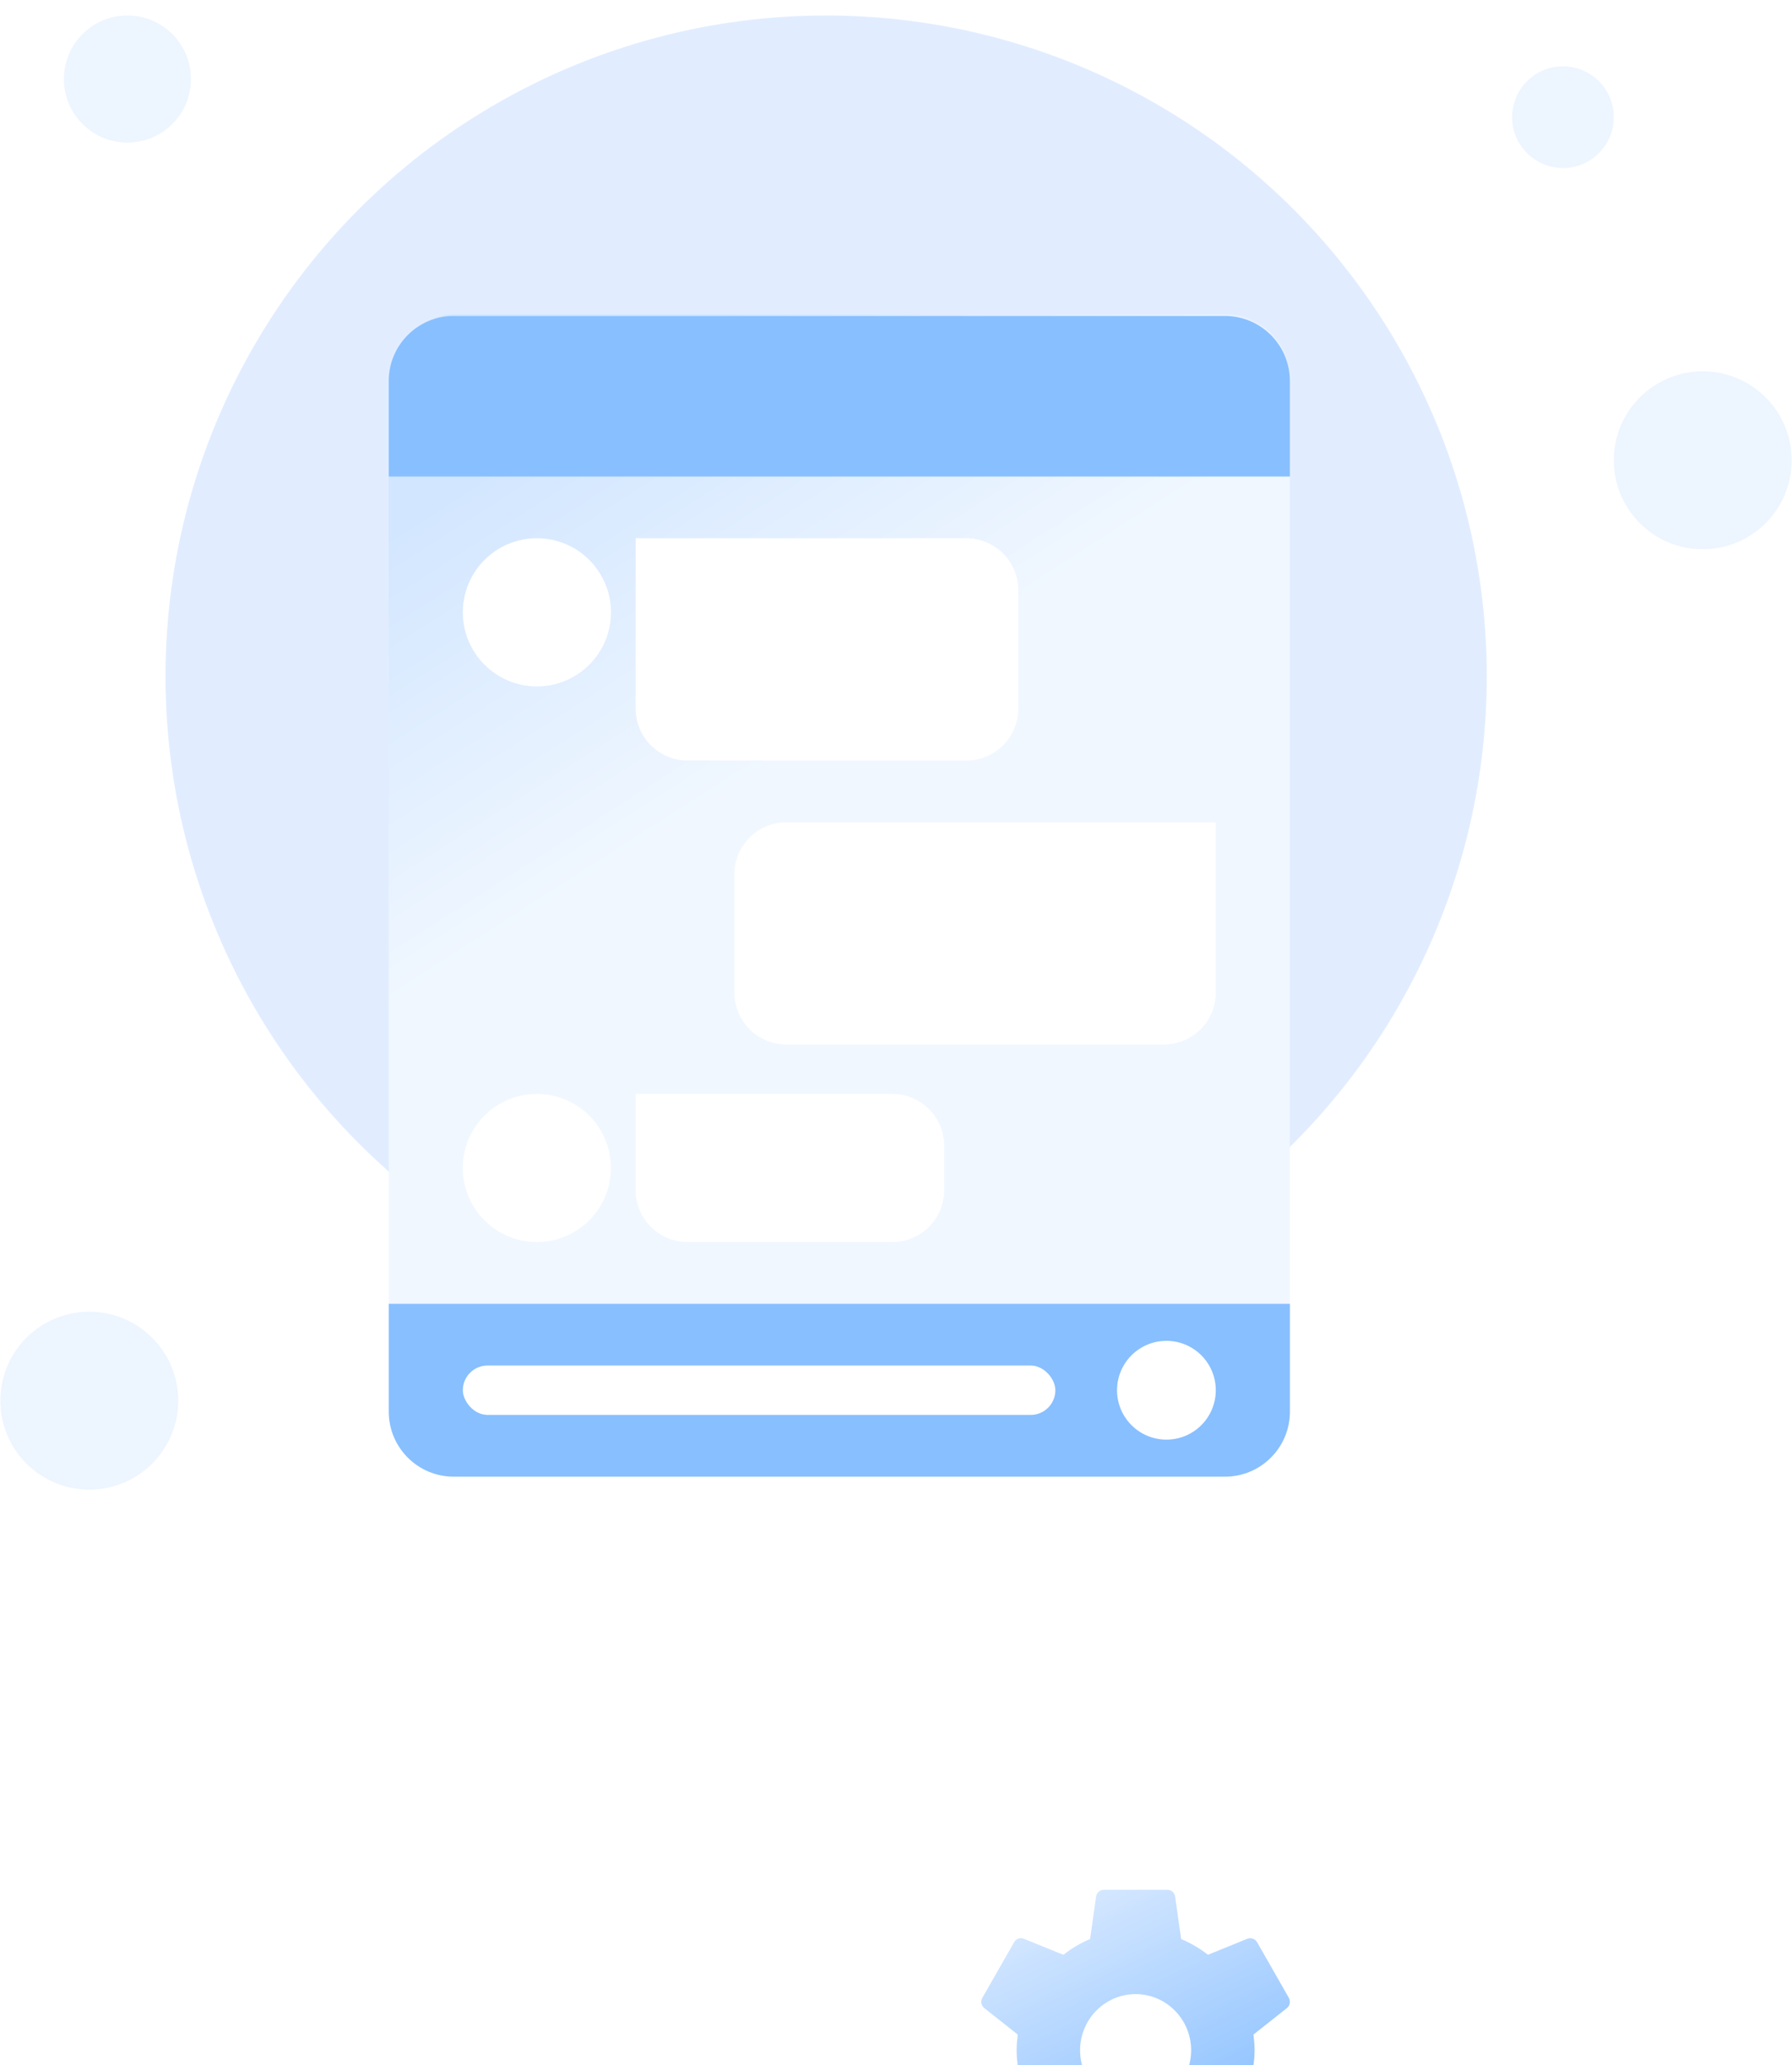 <svg width="138" height="159" viewBox="0 0 138 159" fill="none" xmlns="http://www.w3.org/2000/svg">
<circle cx="63.62" cy="52.067" r="50.874" fill="#E1EDFF"/>
<g filter="url(#filter0_dd_2123_1504)">
<rect x="99.33" y="0.867" width="89.356" height="69.394" rx="5" transform="rotate(90 99.33 0.867)" fill="url(#paint0_linear_2123_1504)"/>
<path d="M29.938 5.993C29.938 3.232 32.176 0.993 34.938 0.993L94.332 0.993C97.093 0.993 99.332 3.232 99.332 5.993L99.332 13.351L29.938 13.351L29.938 5.993Z" fill="#88BFFF"/>
<path d="M29.939 77.041L99.334 77.041L99.334 85.349C99.334 88.111 97.095 90.349 94.334 90.349L34.94 90.349C32.178 90.349 29.939 88.111 29.939 85.349L29.939 77.041Z" fill="#88BFFF"/>
<rect x="35.643" y="81.793" width="45.629" height="3.802" rx="1.901" fill="white"/>
<path d="M48.949 18.104L74.418 18.104C76.627 18.104 78.418 19.895 78.418 22.104L78.418 31.215C78.418 33.424 76.627 35.215 74.418 35.215L52.949 35.215C50.74 35.215 48.949 33.424 48.949 31.215L48.949 18.104Z" fill="white"/>
<ellipse cx="89.824" cy="83.695" rx="3.802" ry="3.802" fill="white"/>
<ellipse cx="41.346" cy="23.808" rx="5.704" ry="5.704" fill="white"/>
<path d="M48.947 60.881L68.712 60.881C70.921 60.881 72.712 62.672 72.712 64.881L72.712 68.288C72.712 70.497 70.921 72.288 68.712 72.288L52.947 72.288C50.738 72.288 48.947 70.497 48.947 68.288L48.947 60.881Z" fill="white"/>
<path d="M56.555 43.968C56.555 41.758 58.346 39.968 60.555 39.968L93.628 39.968L93.628 53.078C93.628 55.287 91.837 57.078 89.628 57.078L60.555 57.078C58.346 57.078 56.555 55.287 56.555 53.078L56.555 43.968Z" fill="white"/>
<ellipse cx="41.342" cy="66.584" rx="5.704" ry="5.704" fill="white"/>
<g filter="url(#filter1_dd_2123_1504)">
<path fill-rule="evenodd" clip-rule="evenodd" d="M96.528 107.72C96.577 107.325 96.614 106.929 96.614 106.509C96.614 106.089 96.577 105.693 96.528 105.298L99.106 103.259C99.338 103.074 99.399 102.74 99.252 102.468L96.809 98.192C96.662 97.921 96.333 97.822 96.064 97.921L93.022 99.156C92.387 98.662 91.703 98.254 90.958 97.945L90.493 94.67C90.457 94.374 90.2 94.151 89.895 94.151L85.008 94.151C84.703 94.151 84.447 94.374 84.41 94.67L83.946 97.945C83.201 98.254 82.516 98.674 81.881 99.156L78.839 97.921C78.558 97.809 78.241 97.921 78.094 98.192L75.651 102.468C75.492 102.74 75.566 103.074 75.798 103.259L78.375 105.298C78.326 105.693 78.29 106.101 78.29 106.509C78.29 106.917 78.326 107.325 78.375 107.72L75.798 109.759C75.566 109.944 75.504 110.278 75.651 110.55L78.094 114.826C78.241 115.098 78.571 115.197 78.839 115.098L81.881 113.862C82.516 114.356 83.201 114.764 83.946 115.073L84.41 118.348C84.447 118.644 84.703 118.867 85.008 118.867L89.895 118.867C90.2 118.867 90.457 118.644 90.493 118.348L90.958 115.073C91.703 114.764 92.387 114.344 93.022 113.862L96.064 115.098C96.345 115.209 96.662 115.098 96.809 114.826L99.252 110.55C99.399 110.278 99.338 109.944 99.106 109.759L96.528 107.72ZM87.452 110.834C85.094 110.834 83.176 108.894 83.176 106.509C83.176 104.124 85.094 102.184 87.452 102.184C89.809 102.184 91.727 104.124 91.727 106.509C91.727 108.894 89.809 110.834 87.452 110.834Z" fill="url(#paint1_linear_2123_1504)"/>
</g>
</g>
<circle cx="9.812" cy="6.085" r="4.892" fill="#EDF5FF"/>
<circle cx="6.876" cy="107.833" r="6.848" fill="#EDF5FF"/>
<circle cx="131.126" cy="35.435" r="6.848" fill="#EDF5FF"/>
<circle cx="120.363" cy="9.02" r="3.913" fill="#EDF5FF"/>
<defs>
<filter id="filter0_dd_2123_1504" x="13.269" y="0.867" width="102.732" height="151.333" filterUnits="userSpaceOnUse" color-interpolation-filters="sRGB">
<feFlood flood-opacity="0" result="BackgroundImageFix"/>
<feColorMatrix in="SourceAlpha" type="matrix" values="0 0 0 0 0 0 0 0 0 0 0 0 0 0 0 0 0 0 127 0" result="hardAlpha"/>
<feMorphology radius="3.333" operator="erode" in="SourceAlpha" result="effect1_dropShadow_2123_1504"/>
<feOffset dy="6.667"/>
<feGaussianBlur stdDeviation="3.333"/>
<feColorMatrix type="matrix" values="0 0 0 0 0.063 0 0 0 0 0.094 0 0 0 0 0.157 0 0 0 0.04 0"/>
<feBlend mode="normal" in2="BackgroundImageFix" result="effect1_dropShadow_2123_1504"/>
<feColorMatrix in="SourceAlpha" type="matrix" values="0 0 0 0 0 0 0 0 0 0 0 0 0 0 0 0 0 0 127 0" result="hardAlpha"/>
<feMorphology radius="3.333" operator="erode" in="SourceAlpha" result="effect2_dropShadow_2123_1504"/>
<feOffset dy="16.667"/>
<feGaussianBlur stdDeviation="10"/>
<feColorMatrix type="matrix" values="0 0 0 0 0.063 0 0 0 0 0.094 0 0 0 0 0.157 0 0 0 0.1 0"/>
<feBlend mode="normal" in2="effect1_dropShadow_2123_1504" result="effect2_dropShadow_2123_1504"/>
<feBlend mode="normal" in="SourceGraphic" in2="effect2_dropShadow_2123_1504" result="shape"/>
</filter>
<filter id="filter1_dd_2123_1504" x="55.566" y="94.151" width="63.766" height="64.715" filterUnits="userSpaceOnUse" color-interpolation-filters="sRGB">
<feFlood flood-opacity="0" result="BackgroundImageFix"/>
<feColorMatrix in="SourceAlpha" type="matrix" values="0 0 0 0 0 0 0 0 0 0 0 0 0 0 0 0 0 0 127 0" result="hardAlpha"/>
<feMorphology radius="4" operator="erode" in="SourceAlpha" result="effect1_dropShadow_2123_1504"/>
<feOffset dy="8"/>
<feGaussianBlur stdDeviation="4"/>
<feColorMatrix type="matrix" values="0 0 0 0 0.063 0 0 0 0 0.094 0 0 0 0 0.157 0 0 0 0.03 0"/>
<feBlend mode="normal" in2="BackgroundImageFix" result="effect1_dropShadow_2123_1504"/>
<feColorMatrix in="SourceAlpha" type="matrix" values="0 0 0 0 0 0 0 0 0 0 0 0 0 0 0 0 0 0 127 0" result="hardAlpha"/>
<feMorphology radius="4" operator="erode" in="SourceAlpha" result="effect2_dropShadow_2123_1504"/>
<feOffset dy="20"/>
<feGaussianBlur stdDeviation="12"/>
<feColorMatrix type="matrix" values="0 0 0 0 0.063 0 0 0 0 0.094 0 0 0 0 0.157 0 0 0 0.08 0"/>
<feBlend mode="normal" in2="effect1_dropShadow_2123_1504" result="effect2_dropShadow_2123_1504"/>
<feBlend mode="normal" in="SourceGraphic" in2="effect2_dropShadow_2123_1504" result="shape"/>
</filter>
<linearGradient id="paint0_linear_2123_1504" x1="114.211" y1="67.702" x2="188.852" y2="19.871" gradientUnits="userSpaceOnUse">
<stop stop-color="#D2E6FF"/>
<stop offset="0.351" stop-color="#F0F7FF"/>
</linearGradient>
<linearGradient id="paint1_linear_2123_1504" x1="91.496" y1="114.573" x2="79.696" y2="89.989" gradientUnits="userSpaceOnUse">
<stop stop-color="#88BFFF"/>
<stop offset="1" stop-color="#E9F2FF"/>
</linearGradient>
</defs>
</svg>
